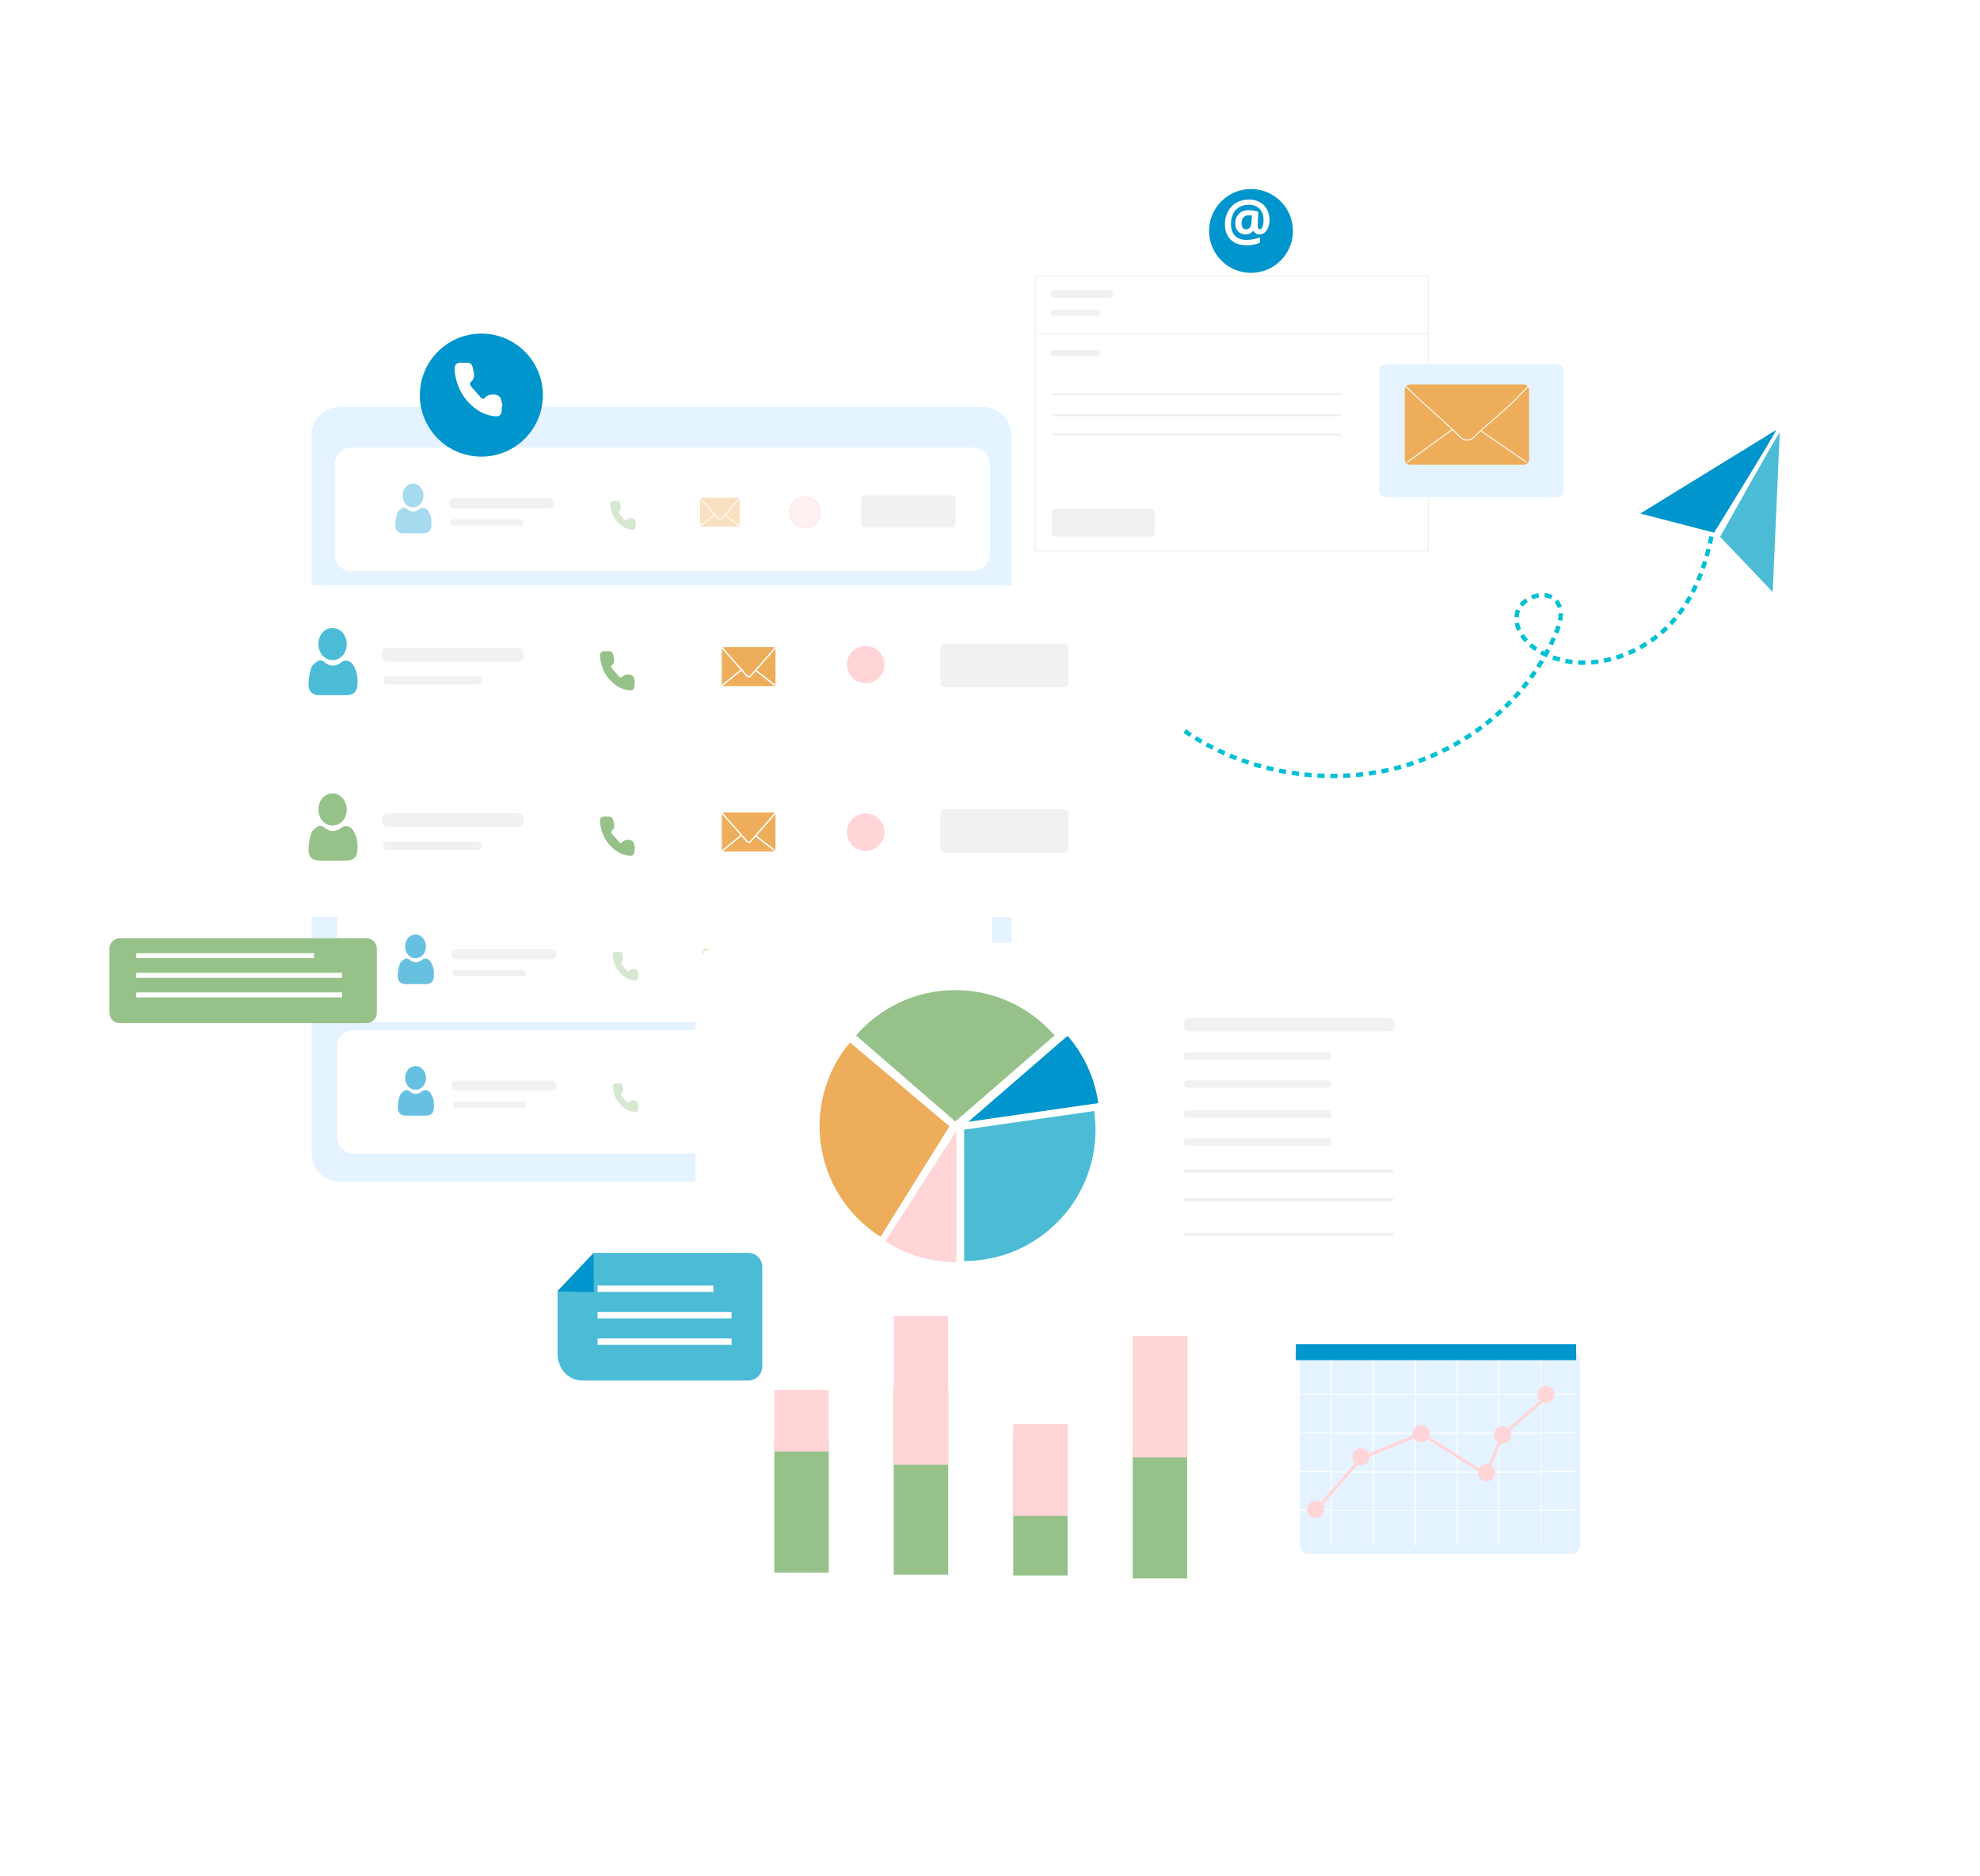 <svg width="995" height="943" viewBox="0 0 995 943" fill="none" xmlns="http://www.w3.org/2000/svg">
<rect width="995" height="943" fill="white"/>
<g filter="url(#filter0_d_2773_1364)">
<path d="M731.7 117.86H509.89C504.997 117.86 501.03 121.827 501.03 126.72V290.45C501.03 295.343 504.997 299.31 509.89 299.31H731.7C736.593 299.31 740.56 295.343 740.56 290.45V126.72C740.56 121.827 736.593 117.86 731.7 117.86Z" fill="white"/>
<path d="M731.7 117.86H509.89C504.997 117.86 501.03 121.827 501.03 126.72V290.45C501.03 295.343 504.997 299.31 509.89 299.31H731.7C736.593 299.31 740.56 295.343 740.56 290.45V126.72C740.56 121.827 736.593 117.86 731.7 117.86Z" stroke="white" stroke-width="0.51" stroke-miterlimit="10"/>
</g>
<g filter="url(#filter1_d_2773_1364)">
<path d="M626.66 133.14C638.297 133.14 647.73 123.707 647.73 112.07C647.73 100.433 638.297 91 626.66 91C615.023 91 605.59 100.433 605.59 112.07C605.59 123.707 615.023 133.14 626.66 133.14Z" fill="#0095CD"/>
</g>
<path d="M557.4 145.75H529.9C528.812 145.75 527.93 146.63 527.93 147.715C527.93 148.8 528.812 149.68 529.9 149.68H557.4C558.488 149.68 559.37 148.8 559.37 147.715C559.37 146.63 558.488 145.75 557.4 145.75Z" fill="#F1F1F0"/>
<path d="M551.27 155.59H529.49C528.628 155.59 527.93 156.286 527.93 157.145C527.93 158.004 528.628 158.7 529.49 158.7H551.27C552.132 158.7 552.83 158.004 552.83 157.145C552.83 156.286 552.132 155.59 551.27 155.59Z" fill="#F1F1F0"/>
<path d="M717.79 138.66H520.27V276.92H717.79V138.66Z" stroke="#F1F1F0" stroke-width="0.57" stroke-miterlimit="10"/>
<path d="M521.02 167.8H717.63" stroke="#F1F1F0" stroke-width="0.57" stroke-miterlimit="10"/>
<path d="M578.47 255.7H530.36C529.349 255.7 528.53 256.519 528.53 257.53V267.81C528.53 268.821 529.349 269.64 530.36 269.64H578.47C579.481 269.64 580.3 268.821 580.3 267.81V257.53C580.3 256.519 579.481 255.7 578.47 255.7Z" fill="#F1F1F0"/>
<path d="M637.97 110.5C637.97 111.85 637.76 113.09 637.34 114.21C636.92 115.33 636.32 116.21 635.56 116.85C634.8 117.49 633.9 117.81 632.89 117.81C632.21 117.81 631.61 117.64 631.09 117.31C630.57 116.98 630.19 116.54 629.97 116H629.75C628.76 117.21 627.5 117.81 625.98 117.81C624.36 117.81 623.09 117.31 622.15 116.31C621.22 115.31 620.75 113.94 620.75 112.21C620.75 110.23 621.36 108.64 622.59 107.43C623.82 106.22 625.42 105.62 627.39 105.62C628.18 105.62 629.04 105.7 629.99 105.85C630.94 106 631.72 106.19 632.33 106.4L632.01 113.28C632.01 114.58 632.36 115.24 633.05 115.24C633.64 115.24 634.1 114.8 634.45 113.92C634.8 113.04 634.97 111.9 634.97 110.48C634.97 108.97 634.66 107.63 634.05 106.48C633.44 105.32 632.58 104.44 631.46 103.83C630.35 103.22 629.08 102.92 627.65 102.92C625.8 102.92 624.2 103.31 622.83 104.09C621.47 104.87 620.42 105.99 619.7 107.46C618.97 108.93 618.61 110.62 618.61 112.55C618.61 115.14 619.28 117.13 620.63 118.51C621.98 119.89 623.93 120.59 626.49 120.59C627.46 120.59 628.52 120.48 629.69 120.26C630.86 120.04 631.99 119.72 633.12 119.3V122C631.16 122.85 628.99 123.28 626.6 123.28C623.12 123.28 620.41 122.34 618.47 120.47C616.53 118.59 615.55 115.99 615.55 112.65C615.55 110.33 616.05 108.23 617.04 106.34C618.03 104.45 619.45 102.97 621.28 101.89C623.11 100.82 625.22 100.28 627.61 100.28C629.62 100.28 631.42 100.7 633 101.55C634.58 102.39 635.8 103.6 636.66 105.15C637.52 106.71 637.95 108.5 637.95 110.54L637.97 110.5ZM623.92 112.26C623.92 114.24 624.71 115.23 626.28 115.23C627.1 115.23 627.73 114.93 628.16 114.34C628.59 113.74 628.85 112.78 628.94 111.43L629.12 108.32C628.65 108.22 628.13 108.17 627.54 108.17C626.4 108.17 625.51 108.54 624.87 109.27C624.23 110 623.92 111 623.92 112.27V112.26Z" fill="white"/>
<g filter="url(#filter2_d_2773_1364)">
<path d="M780.93 179.24H693.97C692.407 179.24 691.14 180.507 691.14 182.07V243.11C691.14 244.673 692.407 245.94 693.97 245.94H780.93C782.493 245.94 783.76 244.673 783.76 243.11V182.07C783.76 180.507 782.493 179.24 780.93 179.24Z" fill="#E4F3FF"/>
</g>
<path d="M765.8 193.24H708.52C707.09 193.24 705.93 194.4 705.93 195.83V230.95C705.93 232.38 707.09 233.54 708.52 233.54H765.8C767.23 233.54 768.39 232.38 768.39 230.95V195.83C768.39 194.4 767.23 193.24 765.8 193.24Z" fill="#EEAD5A"/>
<path d="M707.35 232.15L736.38 211.12L766.86 232.15" fill="#EEAD5A"/>
<path d="M707.35 232.15L736.38 211.12L766.86 232.15" stroke="white" stroke-width="0.48" stroke-linecap="round" stroke-linejoin="round"/>
<path d="M768.17 193.97C765.38 196.84 763.34 198.98 761.26 201.08C754.24 208.15 747.49 212.88 740.47 219.96C739.04 221.4 736.03 221.87 734.12 219.96C724.68 210.52 716.49 204.25 706.29 193.98" fill="#EEAD5A"/>
<path d="M768.17 193.97C765.38 196.84 763.34 198.98 761.26 201.08C754.24 208.15 747.49 212.88 740.47 219.96C739.04 221.4 736.03 221.87 734.12 219.96C724.68 210.52 716.49 204.25 706.29 193.98" stroke="white" stroke-width="0.48" stroke-linecap="round" stroke-linejoin="round"/>
<path d="M529 198.05H674.23" stroke="#F1F1F0" stroke-width="1.08" stroke-miterlimit="10"/>
<path d="M529 208.67H674.23" stroke="#F1F1F0" stroke-width="1.08" stroke-miterlimit="10"/>
<path d="M529 218.41H674.23" stroke="#F1F1F0" stroke-width="1.08" stroke-miterlimit="10"/>
<path d="M551.27 175.9H529.49C528.628 175.9 527.93 176.596 527.93 177.455C527.93 178.314 528.628 179.01 529.49 179.01H551.27C552.132 179.01 552.83 178.314 552.83 177.455C552.83 176.596 552.132 175.9 551.27 175.9Z" fill="#F1F1F0"/>
<g filter="url(#filter3_d_2773_1364)">
<path d="M494.01 204.75H170.8C163.095 204.75 156.85 210.996 156.85 218.7V579.73C156.85 587.434 163.095 593.68 170.8 593.68H494.01C501.714 593.68 507.96 587.434 507.96 579.73V218.7C507.96 210.996 501.714 204.75 494.01 204.75Z" fill="#E4F3FF"/>
<path d="M494.01 204.75H170.8C163.095 204.75 156.85 210.996 156.85 218.7V579.73C156.85 587.434 163.095 593.68 170.8 593.68H494.01C501.714 593.68 507.96 587.434 507.96 579.73V218.7C507.96 210.996 501.714 204.75 494.01 204.75Z" stroke="#E4F3FF" stroke-width="0.49" stroke-linecap="round" stroke-linejoin="round"/>
</g>
<path d="M489.12 225.21H176.46C171.986 225.21 168.36 228.837 168.36 233.31V278.73C168.36 283.204 171.986 286.83 176.46 286.83H489.12C493.594 286.83 497.22 283.204 497.22 278.73V233.31C497.22 228.837 493.594 225.21 489.12 225.21Z" fill="white" stroke="white" stroke-width="0.39" stroke-miterlimit="10"/>
<path d="M276.05 250.39H228.17C226.833 250.39 225.75 251.474 225.75 252.81V253.12C225.75 254.457 226.833 255.54 228.17 255.54H276.05C277.387 255.54 278.47 254.457 278.47 253.12V252.81C278.47 251.474 277.387 250.39 276.05 250.39Z" fill="#F1F1F0"/>
<path d="M261.63 260.96H227.75C226.955 260.96 226.31 261.605 226.31 262.4V262.58C226.31 263.375 226.955 264.02 227.75 264.02H261.63C262.425 264.02 263.07 263.375 263.07 262.58V262.4C263.07 261.605 262.425 260.96 261.63 260.96Z" fill="#F1F1F0"/>
<path opacity="0.38" d="M319.44 263.48C319.44 263.86 319.46 264.24 319.44 264.61C319.36 265.74 318.84 266.29 317.84 266.23C315.31 266.07 313.09 264.96 311.15 263.17C308.79 261 307.34 258.17 306.78 254.77C306.7 254.27 306.65 253.75 306.66 253.24C306.68 252.36 307.14 251.86 307.89 251.74C308.19 251.69 308.49 251.72 308.79 251.72C311.35 251.66 311.38 251.81 311.85 254.42C312.02 255.36 311.92 256.13 311.24 256.72C310.7 257.19 310.72 257.68 311.15 258.18C312.03 259.2 312.92 260.22 313.83 261.21C314.21 261.63 314.57 261.6 314.98 261.12C315.79 260.15 318.14 260.02 318.9 261.03C319.35 261.63 319.41 262.62 319.65 263.43C319.58 263.45 319.5 263.48 319.43 263.5L319.44 263.48Z" fill="#96C28A"/>
<g opacity="0.35">
<path d="M207.66 268.02C205.99 268.02 204.32 268.03 202.65 268.02C199.92 267.99 198.47 266.46 198.64 263.4C198.74 261.5 199.09 259.55 199.71 257.79C200.05 256.81 201.1 256.05 201.97 255.45C202.72 254.93 203.62 255.03 204.42 255.71C206.57 257.53 208.74 257.49 210.94 255.75C212.26 254.71 214.19 255.19 215.23 256.86C216.77 259.32 217.06 262.15 216.66 265.02C216.4 266.88 214.92 267.97 213 268.01C211.22 268.05 209.43 268.01 207.65 268.01L207.66 268.02Z" fill="#0095CD"/>
<path d="M207.62 243.1C210.54 243.1 212.85 245.81 212.82 249.17C212.79 252.47 210.5 255.02 207.56 255.02C204.57 255.02 202.32 252.44 202.34 249.03C202.36 245.62 204.61 243.09 207.63 243.1H207.62Z" fill="#0095CD"/>
</g>
<g opacity="0.38">
<path d="M370.81 250.19H352.69C352.204 250.19 351.81 250.584 351.81 251.07V263.77C351.81 264.256 352.204 264.65 352.69 264.65H370.81C371.296 264.65 371.69 264.256 371.69 263.77V251.07C371.69 250.584 371.296 250.19 370.81 250.19Z" fill="#EEAD5A"/>
<path d="M352.27 264.15L361.5 256.6L371.2 264.15" fill="#EEAD5A"/>
<path d="M352.27 264.15L361.5 256.6L371.2 264.15" stroke="white" stroke-width="0.52" stroke-linecap="round" stroke-linejoin="round"/>
<path d="M371.62 250.45C370.73 251.48 370.08 252.25 369.42 253C367.18 255.54 364.94 258.07 362.71 260.61C362.25 261.13 361.78 261.62 361.17 260.93C358.17 257.54 355.18 254.14 351.93 250.45" fill="#EEAD5A"/>
<path d="M371.62 250.45C370.73 251.48 370.08 252.25 369.42 253C367.18 255.54 364.94 258.07 362.71 260.61C362.25 261.13 361.78 261.62 361.17 260.93C358.17 257.54 355.18 254.14 351.93 250.45" stroke="white" stroke-width="0.52" stroke-linecap="round" stroke-linejoin="round"/>
</g>
<path d="M478.35 248.94H434.66C433.622 248.94 432.78 249.782 432.78 250.82V263.22C432.78 264.258 433.622 265.1 434.66 265.1H478.35C479.388 265.1 480.23 264.258 480.23 263.22V250.82C480.23 249.782 479.388 248.94 478.35 248.94Z" fill="#F1F1F0"/>
<path d="M490.37 451.8H177.71C173.236 451.8 169.61 455.427 169.61 459.9V505.32C169.61 509.794 173.236 513.42 177.71 513.42H490.37C494.844 513.42 498.47 509.794 498.47 505.32V459.9C498.47 455.427 494.844 451.8 490.37 451.8Z" fill="white" stroke="white" stroke-width="0.39" stroke-miterlimit="10"/>
<path d="M277.3 476.98H229.42C228.083 476.98 227 478.064 227 479.4V479.71C227 481.047 228.083 482.13 229.42 482.13H277.3C278.637 482.13 279.72 481.047 279.72 479.71V479.4C279.72 478.064 278.637 476.98 277.3 476.98Z" fill="#F1F1F0"/>
<path d="M262.88 487.55H229C228.205 487.55 227.56 488.195 227.56 488.99V489.17C227.56 489.965 228.205 490.61 229 490.61H262.88C263.675 490.61 264.32 489.965 264.32 489.17V488.99C264.32 488.195 263.675 487.55 262.88 487.55Z" fill="#F1F1F0"/>
<path opacity="0.38" d="M320.69 490.07C320.69 490.45 320.71 490.83 320.69 491.2C320.61 492.33 320.09 492.88 319.09 492.82C316.56 492.66 314.34 491.55 312.4 489.76C310.04 487.59 308.59 484.76 308.03 481.36C307.95 480.86 307.9 480.34 307.91 479.83C307.93 478.95 308.39 478.45 309.14 478.33C309.44 478.28 309.74 478.31 310.04 478.31C312.6 478.25 312.63 478.4 313.1 481.01C313.27 481.95 313.17 482.72 312.49 483.31C311.95 483.78 311.97 484.27 312.4 484.77C313.28 485.79 314.17 486.81 315.08 487.8C315.46 488.22 315.82 488.19 316.23 487.71C317.04 486.74 319.39 486.61 320.15 487.62C320.6 488.22 320.66 489.21 320.9 490.02C320.83 490.04 320.75 490.07 320.68 490.09L320.69 490.07Z" fill="#96C28A"/>
<g opacity="0.59">
<path d="M208.9 494.61C207.23 494.61 205.56 494.62 203.89 494.61C201.16 494.58 199.71 493.05 199.88 489.99C199.98 488.09 200.33 486.14 200.95 484.38C201.29 483.4 202.34 482.64 203.21 482.04C203.96 481.52 204.86 481.62 205.66 482.3C207.81 484.12 209.98 484.08 212.18 482.34C213.5 481.3 215.43 481.78 216.47 483.45C218.01 485.91 218.3 488.74 217.9 491.61C217.64 493.47 216.16 494.56 214.24 494.6C212.46 494.64 210.67 494.6 208.89 494.6L208.9 494.61Z" fill="#0095CD"/>
<path d="M208.86 469.69C211.78 469.69 214.09 472.4 214.06 475.76C214.03 479.06 211.74 481.61 208.8 481.61C205.81 481.61 203.56 479.03 203.58 475.62C203.6 472.21 205.85 469.68 208.87 469.69H208.86Z" fill="#0095CD"/>
</g>
<g opacity="0.38">
<path d="M372.06 476.78H353.94C353.454 476.78 353.06 477.174 353.06 477.66V490.36C353.06 490.846 353.454 491.24 353.94 491.24H372.06C372.546 491.24 372.94 490.846 372.94 490.36V477.66C372.94 477.174 372.546 476.78 372.06 476.78Z" fill="#EEAD5A"/>
<path d="M353.51 490.74L362.75 483.19L372.45 490.74" fill="#EEAD5A"/>
<path d="M353.51 490.74L362.75 483.19L372.45 490.74" stroke="white" stroke-width="0.52" stroke-linecap="round" stroke-linejoin="round"/>
<path d="M372.87 477.04C371.98 478.07 371.33 478.84 370.67 479.59C368.43 482.13 366.19 484.66 363.96 487.2C363.5 487.72 363.03 488.21 362.42 487.52C359.42 484.13 356.43 480.73 353.18 477.04" fill="#EEAD5A"/>
<path d="M372.87 477.04C371.98 478.07 371.33 478.84 370.67 479.59C368.43 482.13 366.19 484.66 363.96 487.2C363.5 487.72 363.03 488.21 362.42 487.52C359.42 484.13 356.43 480.73 353.18 477.04" stroke="white" stroke-width="0.52" stroke-linecap="round" stroke-linejoin="round"/>
</g>
<path d="M479.59 475.53H435.9C434.862 475.53 434.02 476.372 434.02 477.41V489.81C434.02 490.848 434.862 491.69 435.9 491.69H479.59C480.628 491.69 481.47 490.848 481.47 489.81V477.41C481.47 476.372 480.628 475.53 479.59 475.53Z" fill="#F1F1F0"/>
<path d="M490.38 517.9H177.72C173.246 517.9 169.62 521.527 169.62 526V571.42C169.62 575.894 173.246 579.52 177.72 579.52H490.38C494.854 579.52 498.48 575.894 498.48 571.42V526C498.48 521.527 494.854 517.9 490.38 517.9Z" fill="white" stroke="white" stroke-width="0.39" stroke-miterlimit="10"/>
<path d="M277.31 543.08H229.43C228.093 543.08 227.01 544.164 227.01 545.5V545.81C227.01 547.147 228.093 548.23 229.43 548.23H277.31C278.647 548.23 279.73 547.147 279.73 545.81V545.5C279.73 544.164 278.647 543.08 277.31 543.08Z" fill="#F1F1F0"/>
<path d="M262.89 553.65H229.01C228.215 553.65 227.57 554.295 227.57 555.09V555.27C227.57 556.065 228.215 556.71 229.01 556.71H262.89C263.685 556.71 264.33 556.065 264.33 555.27V555.09C264.33 554.295 263.685 553.65 262.89 553.65Z" fill="#F1F1F0"/>
<path opacity="0.38" d="M320.7 556.17C320.7 556.55 320.72 556.93 320.7 557.3C320.62 558.43 320.1 558.98 319.1 558.92C316.57 558.76 314.35 557.65 312.41 555.86C310.05 553.69 308.6 550.86 308.04 547.46C307.96 546.96 307.91 546.44 307.92 545.93C307.94 545.05 308.4 544.55 309.15 544.43C309.45 544.38 309.75 544.41 310.05 544.41C312.61 544.35 312.64 544.5 313.11 547.11C313.28 548.05 313.18 548.82 312.5 549.41C311.96 549.88 311.98 550.37 312.41 550.87C313.29 551.89 314.18 552.91 315.09 553.9C315.47 554.32 315.83 554.29 316.24 553.81C317.05 552.84 319.4 552.71 320.16 553.72C320.61 554.32 320.67 555.31 320.91 556.12C320.84 556.14 320.76 556.17 320.69 556.19L320.7 556.17Z" fill="#96C28A"/>
<g opacity="0.59">
<path d="M208.92 560.71C207.25 560.71 205.58 560.72 203.91 560.71C201.18 560.68 199.73 559.15 199.9 556.09C200 554.19 200.35 552.24 200.97 550.48C201.31 549.5 202.36 548.74 203.23 548.14C203.98 547.62 204.88 547.72 205.68 548.4C207.83 550.22 210 550.18 212.2 548.44C213.52 547.4 215.45 547.88 216.49 549.55C218.03 552.01 218.32 554.84 217.92 557.71C217.66 559.57 216.18 560.66 214.26 560.7C212.48 560.74 210.69 560.7 208.91 560.7L208.92 560.71Z" fill="#0095CD"/>
<path d="M208.88 535.79C211.8 535.79 214.11 538.5 214.08 541.86C214.05 545.16 211.76 547.71 208.82 547.71C205.83 547.71 203.58 545.13 203.6 541.72C203.62 538.31 205.87 535.78 208.89 535.79H208.88Z" fill="#0095CD"/>
</g>
<g opacity="0.38">
<path d="M372.07 542.88H353.95C353.464 542.88 353.07 543.274 353.07 543.76V556.46C353.07 556.946 353.464 557.34 353.95 557.34H372.07C372.556 557.34 372.95 556.946 372.95 556.46V543.76C372.95 543.274 372.556 542.88 372.07 542.88Z" fill="#EEAD5A"/>
<path d="M353.53 556.84L362.76 549.29L372.46 556.84" fill="#EEAD5A"/>
<path d="M353.53 556.84L362.76 549.29L372.46 556.84" stroke="white" stroke-width="0.52" stroke-linecap="round" stroke-linejoin="round"/>
<path d="M372.88 543.14C371.99 544.17 371.34 544.94 370.68 545.69C368.44 548.23 366.2 550.76 363.97 553.3C363.51 553.82 363.04 554.31 362.43 553.62C359.43 550.23 356.44 546.83 353.19 543.14" fill="#EEAD5A"/>
<path d="M372.88 543.14C371.99 544.17 371.34 544.94 370.68 545.69C368.44 548.23 366.2 550.76 363.97 553.3C363.51 553.82 363.04 554.31 362.43 553.62C359.43 550.23 356.44 546.83 353.19 543.14" stroke="white" stroke-width="0.52" stroke-linecap="round" stroke-linejoin="round"/>
</g>
<path d="M479.6 541.63H435.91C434.872 541.63 434.03 542.472 434.03 543.51V555.91C434.03 556.948 434.872 557.79 435.91 557.79H479.6C480.638 557.79 481.48 556.948 481.48 555.91V543.51C481.48 542.472 480.638 541.63 479.6 541.63Z" fill="#F1F1F0"/>
<g filter="url(#filter4_d_2773_1364)">
<path d="M547.82 374.49H126.08C119.386 374.49 113.96 379.916 113.96 386.61V445.94C113.96 452.634 119.386 458.06 126.08 458.06H547.82C554.514 458.06 559.94 452.634 559.94 445.94V386.61C559.94 379.916 554.514 374.49 547.82 374.49Z" fill="white"/>
</g>
<path d="M259.99 408.64H195.06C193.248 408.64 191.78 410.109 191.78 411.92V412.35C191.78 414.162 193.248 415.63 195.06 415.63H259.99C261.801 415.63 263.27 414.162 263.27 412.35V411.92C263.27 410.109 261.801 408.64 259.99 408.64Z" fill="#F1F1F0"/>
<path d="M240.46 422.96H194.5C193.423 422.96 192.55 423.833 192.55 424.91V425.16C192.55 426.237 193.423 427.11 194.5 427.11H240.46C241.537 427.11 242.41 426.237 242.41 425.16V424.91C242.41 423.833 241.537 422.96 240.46 422.96Z" fill="#F1F1F0"/>
<path d="M318.84 426.39C318.84 426.9 318.87 427.42 318.84 427.92C318.73 429.45 318.03 430.2 316.67 430.12C313.24 429.9 310.23 428.39 307.6 425.97C304.4 423.02 302.43 419.19 301.67 414.57C301.56 413.89 301.49 413.19 301.51 412.5C301.54 411.3 302.17 410.64 303.18 410.46C303.58 410.39 304 410.44 304.41 410.43C307.89 410.35 307.92 410.55 308.56 414.09C308.79 415.37 308.66 416.41 307.74 417.2C307 417.84 307.03 418.5 307.61 419.18C308.8 420.57 310.01 421.94 311.24 423.29C311.76 423.86 312.25 423.82 312.8 423.16C313.91 421.85 317.08 421.66 318.12 423.04C318.74 423.86 318.82 425.19 319.14 426.29C319.04 426.32 318.94 426.36 318.84 426.39V426.39Z" fill="#96C28A"/>
<path d="M167.25 432.54C164.99 432.54 162.72 432.56 160.46 432.54C156.76 432.5 154.79 430.42 155.02 426.27C155.16 423.7 155.63 421.05 156.47 418.66C156.94 417.33 158.36 416.3 159.54 415.48C160.56 414.77 161.78 414.91 162.87 415.83C165.78 418.3 168.73 418.25 171.71 415.89C173.49 414.48 176.11 415.13 177.53 417.39C179.61 420.72 180.01 424.56 179.47 428.46C179.12 430.98 177.11 432.46 174.51 432.52C172.09 432.57 169.67 432.53 167.26 432.53L167.25 432.54Z" fill="#96C28A"/>
<path d="M167.19 398.75C171.15 398.76 174.28 402.42 174.24 406.98C174.2 411.46 171.09 414.92 167.11 414.91C163.05 414.91 160.01 411.41 160.03 406.79C160.05 402.17 163.11 398.74 167.2 398.75H167.19Z" fill="#96C28A"/>
<path d="M388.51 408.35H363.93C363.273 408.35 362.74 408.883 362.74 409.54V426.77C362.74 427.427 363.273 427.96 363.93 427.96H388.51C389.167 427.96 389.7 427.427 389.7 426.77V409.54C389.7 408.883 389.167 408.35 388.51 408.35Z" fill="#EEAD5A"/>
<path d="M363.36 427.29L375.88 417.06L389.04 427.29" fill="#EEAD5A"/>
<path d="M363.36 427.29L375.88 417.06L389.04 427.29" stroke="white" stroke-width="0.71" stroke-linecap="round" stroke-linejoin="round"/>
<path d="M389.6 408.71C388.4 410.11 387.52 411.15 386.62 412.17C383.59 415.61 380.55 419.04 377.52 422.49C376.9 423.19 376.25 423.86 375.43 422.93C371.36 418.34 367.3 413.72 362.9 408.72" fill="#EEAD5A"/>
<path d="M389.6 408.71C388.4 410.11 387.52 411.15 386.62 412.17C383.59 415.61 380.55 419.04 377.52 422.49C376.9 423.19 376.25 423.86 375.43 422.93C371.36 418.34 367.3 413.72 362.9 408.72" stroke="white" stroke-width="0.71" stroke-linecap="round" stroke-linejoin="round"/>
<path d="M534.33 406.67H475.09C473.682 406.67 472.54 407.812 472.54 409.22V426.04C472.54 427.448 473.682 428.59 475.09 428.59H534.33C535.738 428.59 536.88 427.448 536.88 426.04V409.22C536.88 407.812 535.738 406.67 534.33 406.67Z" fill="#F1F1F0"/>
<g filter="url(#filter5_d_2773_1364)">
<path d="M547.82 291.35H126.08C119.386 291.35 113.96 296.776 113.96 303.47V362.8C113.96 369.494 119.386 374.92 126.08 374.92H547.82C554.514 374.92 559.94 369.494 559.94 362.8V303.47C559.94 296.776 554.514 291.35 547.82 291.35Z" fill="white"/>
</g>
<path d="M259.99 325.5H195.06C193.248 325.5 191.78 326.969 191.78 328.78V329.21C191.78 331.022 193.248 332.49 195.06 332.49H259.99C261.801 332.49 263.27 331.022 263.27 329.21V328.78C263.27 326.969 261.801 325.5 259.99 325.5Z" fill="#F1F1F0"/>
<path d="M240.46 339.82H194.5C193.423 339.82 192.55 340.693 192.55 341.77V342.02C192.55 343.097 193.423 343.97 194.5 343.97H240.46C241.537 343.97 242.41 343.097 242.41 342.02V341.77C242.41 340.693 241.537 339.82 240.46 339.82Z" fill="#F1F1F0"/>
<path d="M318.84 343.25C318.84 343.76 318.87 344.28 318.84 344.78C318.73 346.31 318.03 347.06 316.67 346.98C313.24 346.76 310.23 345.25 307.6 342.83C304.4 339.88 302.43 336.05 301.67 331.43C301.56 330.75 301.49 330.05 301.51 329.36C301.54 328.16 302.17 327.5 303.18 327.32C303.58 327.25 304 327.3 304.41 327.29C307.89 327.21 307.92 327.41 308.56 330.95C308.79 332.23 308.66 333.27 307.74 334.06C307 334.7 307.03 335.36 307.61 336.04C308.8 337.43 310.01 338.8 311.24 340.15C311.76 340.72 312.25 340.68 312.8 340.02C313.91 338.71 317.08 338.52 318.12 339.9C318.74 340.72 318.82 342.05 319.14 343.15C319.04 343.18 318.94 343.22 318.84 343.25V343.25Z" fill="#96C28A"/>
<path d="M167.25 349.4C164.99 349.4 162.72 349.42 160.46 349.4C156.76 349.36 154.79 347.28 155.02 343.13C155.16 340.56 155.63 337.91 156.47 335.52C156.94 334.19 158.36 333.16 159.54 332.34C160.56 331.63 161.78 331.77 162.87 332.69C165.78 335.16 168.73 335.11 171.71 332.75C173.49 331.34 176.11 331.99 177.53 334.25C179.61 337.58 180.01 341.42 179.47 345.32C179.12 347.84 177.11 349.32 174.51 349.38C172.09 349.43 169.67 349.39 167.26 349.39L167.25 349.4Z" fill="#4CBCD6"/>
<path d="M167.19 315.61C171.15 315.62 174.28 319.28 174.24 323.84C174.2 328.32 171.09 331.78 167.11 331.77C163.05 331.77 160.01 328.27 160.03 323.65C160.05 319.03 163.11 315.6 167.2 315.61H167.19Z" fill="#4CBCD6"/>
<path d="M388.51 325.22H363.93C363.273 325.22 362.74 325.753 362.74 326.41V343.64C362.74 344.297 363.273 344.83 363.93 344.83H388.51C389.167 344.83 389.7 344.297 389.7 343.64V326.41C389.7 325.753 389.167 325.22 388.51 325.22Z" fill="#EEAD5A"/>
<path d="M363.36 344.15L375.88 333.92L389.04 344.15" fill="#EEAD5A"/>
<path d="M363.36 344.15L375.88 333.92L389.04 344.15" stroke="white" stroke-width="0.71" stroke-linecap="round" stroke-linejoin="round"/>
<path d="M389.6 325.57C388.4 326.97 387.52 328.01 386.62 329.03C383.59 332.47 380.55 335.9 377.52 339.35C376.9 340.05 376.25 340.72 375.43 339.79C371.36 335.2 367.3 330.58 362.9 325.58" fill="#EEAD5A"/>
<path d="M389.6 325.57C388.4 326.97 387.52 328.01 386.62 329.03C383.59 332.47 380.55 335.9 377.52 339.35C376.9 340.05 376.25 340.72 375.43 339.79C371.36 335.2 367.3 330.58 362.9 325.58" stroke="white" stroke-width="0.71" stroke-linecap="round" stroke-linejoin="round"/>
<path d="M534.33 323.53H475.09C473.682 323.53 472.54 324.672 472.54 326.08V342.9C472.54 344.308 473.682 345.45 475.09 345.45H534.33C535.738 345.45 536.88 344.308 536.88 342.9V326.08C536.88 324.672 535.738 323.53 534.33 323.53Z" fill="#F1F1F0"/>
<path opacity="0.34" d="M404.56 265.24C408.851 265.24 412.33 261.761 412.33 257.47C412.33 253.179 408.851 249.7 404.56 249.7C400.269 249.7 396.79 253.179 396.79 257.47C396.79 261.761 400.269 265.24 404.56 265.24Z" fill="#FFD5D8" stroke="#FFD5D8" stroke-width="0.7" stroke-miterlimit="10"/>
<path opacity="0.34" d="M404.56 492.4C408.851 492.4 412.33 488.921 412.33 484.63C412.33 480.339 408.851 476.86 404.56 476.86C400.269 476.86 396.79 480.339 396.79 484.63C396.79 488.921 400.269 492.4 404.56 492.4Z" fill="#FFD5D8" stroke="#FFD5D8" stroke-width="0.7" stroke-miterlimit="10"/>
<path opacity="0.34" d="M404.56 559C408.851 559 412.33 555.521 412.33 551.23C412.33 546.939 408.851 543.46 404.56 543.46C400.269 543.46 396.79 546.939 396.79 551.23C396.79 555.521 400.269 559 404.56 559Z" fill="#FFD5D8" stroke="#FFD5D8" stroke-width="0.7" stroke-miterlimit="10"/>
<path d="M435.02 343.08C440.029 343.08 444.09 339.019 444.09 334.01C444.09 329.001 440.029 324.94 435.02 324.94C430.011 324.94 425.95 329.001 425.95 334.01C425.95 339.019 430.011 343.08 435.02 343.08Z" fill="#FFD5D8" stroke="#FFD5D8" stroke-width="0.7" stroke-miterlimit="10"/>
<path d="M435.02 427.29C440.029 427.29 444.09 423.229 444.09 418.22C444.09 413.211 440.029 409.15 435.02 409.15C430.011 409.15 425.95 413.211 425.95 418.22C425.95 423.229 430.011 427.29 435.02 427.29Z" fill="#FFD5D8" stroke="#FFD5D8" stroke-width="0.7" stroke-miterlimit="10"/>
<g filter="url(#filter6_d_2773_1364)">
<path d="M240.49 226.69C257.567 226.69 271.41 212.847 271.41 195.77C271.41 178.693 257.567 164.85 240.49 164.85C223.413 164.85 209.57 178.693 209.57 195.77C209.57 212.847 223.413 226.69 240.49 226.69Z" fill="#0095CD"/>
</g>
<g filter="url(#filter7_d_2773_1364)">
<path d="M182.19 467.56H58.17C55.315 467.56 53 469.875 53 472.73V505.04C53 507.895 55.315 510.21 58.17 510.21H182.19C185.045 510.21 187.36 507.895 187.36 505.04V472.73C187.36 469.875 185.045 467.56 182.19 467.56Z" fill="#96C28A"/>
</g>
<path d="M157.55 479.3H68.74V481.34H157.55V479.3Z" fill="white" stroke="white" stroke-width="0.48" stroke-miterlimit="10"/>
<path d="M171.62 489.17H68.74V491.21H171.62V489.17Z" fill="white" stroke="white" stroke-width="0.48" stroke-miterlimit="10"/>
<path d="M171.62 499.04H68.74V501.08H171.62V499.04Z" fill="white" stroke="white" stroke-width="0.48" stroke-miterlimit="10"/>
<path d="M252.15 204.14C252.15 204.84 252.19 205.54 252.15 206.24C252 208.34 251.04 209.36 249.18 209.25C244.49 208.95 240.37 206.89 236.77 203.57C232.39 199.53 229.69 194.29 228.65 187.97C228.5 187.04 228.4 186.07 228.43 185.13C228.47 183.49 229.33 182.58 230.72 182.34C231.27 182.25 231.84 182.31 232.4 182.3C237.16 182.19 237.21 182.47 238.08 187.31C238.39 189.06 238.21 190.48 236.96 191.57C235.95 192.44 235.99 193.35 236.78 194.28C238.41 196.18 240.07 198.06 241.75 199.9C242.46 200.68 243.13 200.63 243.89 199.73C245.4 197.94 249.75 197.68 251.17 199.56C252.01 200.68 252.12 202.5 252.56 204.01C252.42 204.06 252.29 204.1 252.15 204.15V204.14Z" fill="white"/>
<g filter="url(#filter8_d_2773_1364)">
<path d="M731.46 470.01H363.32C354.616 470.01 347.56 477.066 347.56 485.77V798.09C347.56 806.794 354.616 813.85 363.32 813.85H731.46C740.164 813.85 747.22 806.794 747.22 798.09V485.77C747.22 477.066 740.164 470.01 731.46 470.01Z" fill="white"/>
</g>
<path d="M292.58 693.84H376.04C379.93 693.84 383.08 690.69 383.08 686.8V636.73C383.08 632.84 379.93 629.69 376.04 629.69H298.34L280.19 648.86V680.59C280.19 687.91 285.74 693.84 292.58 693.84Z" fill="#4CBCD6"/>
<path d="M280.12 649.01L298.34 649.47V629.69L280.12 649.01Z" fill="#0095CD"/>
<path d="M358.25 646.34H300.52V649.09H358.25V646.34Z" fill="white" stroke="white" stroke-width="0.45" stroke-miterlimit="10"/>
<path d="M367.39 659.63H300.52V662.38H367.39V659.63Z" fill="white" stroke="white" stroke-width="0.45" stroke-miterlimit="10"/>
<path d="M367.39 672.92H300.52V675.67H367.39V672.92Z" fill="white" stroke="white" stroke-width="0.45" stroke-miterlimit="10"/>
<g filter="url(#filter9_d_2773_1364)">
<path d="M787.74 675.53H655.49C653.115 675.53 651.19 677.455 651.19 679.83V772.67C651.19 775.045 653.115 776.97 655.49 776.97H787.74C790.115 776.97 792.04 775.045 792.04 772.67V679.83C792.04 677.455 790.115 675.53 787.74 675.53Z" fill="#E4F3FF"/>
</g>
<path d="M792.06 675.53H651.19V683.6H792.06V675.53Z" fill="#0095CD"/>
<path d="M791.74 700.96V700.65H774.45V683.76H774.14V700.65H753.41V683.76H753.1V700.65H732.37V683.76H732.06V700.65H711.33V683.76H711.02V700.65H690.29V683.76H689.98V700.65H669.25V683.76H668.94V700.65H651.68V700.96H668.94V720.04H651.68V720.35H668.94V739.43H651.68V739.74H668.94V758.82H651.68V759.13H668.94V776.89H669.25V759.13H689.98V776.89H690.29V759.13H711.02V776.89H711.33V759.13H732.06V776.89H732.37V759.13H753.1V776.89H753.41V759.13H774.14V776.89H774.45V759.13H791.74V758.82H774.45V739.74H791.74V739.43H774.45V720.35H791.74V720.04H774.45V700.96H791.74ZM753.1 701.04V720.21H732.37V701.04H753.1ZM711.33 720.52H732.06V739.69H711.33V720.52ZM711.02 739.69H690.29V720.52H711.02V739.69ZM732.37 720.52H753.1V739.69H732.37V720.52ZM732.06 701.04V720.21H711.33V701.04H732.06ZM711.02 701.04V720.21H690.29V701.04H711.02ZM669.25 701.04H689.98V720.21H669.25V701.04ZM669.25 720.52H689.98V739.69H669.25V720.52ZM669.25 759.17V740H689.98V759.17H669.25ZM690.29 759.17V740H711.02V759.17H690.29ZM711.33 759.17V740H732.06V759.17H711.33ZM732.37 759.17V740H753.1V759.17H732.37ZM774.14 759.17H753.41V740H774.14V759.17ZM774.14 739.69H753.41V720.52H774.14V739.69ZM774.14 720.21H753.41V701.04H774.14V720.21Z" fill="white" stroke="white" stroke-width="0.2" stroke-miterlimit="10"/>
<path d="M776.88 696.61C774.51 696.61 772.58 698.53 772.58 700.91C772.58 702.11 773.07 703.19 773.86 703.97C768.88 708.26 763.89 712.55 758.91 716.84C758.53 717.17 758.15 717.49 757.77 717.82C757.03 717.23 756.1 716.87 755.08 716.87C752.71 716.87 750.78 718.79 750.78 721.17C750.78 722.68 751.56 724.01 752.74 724.77C751.65 727.4 750.56 730.03 749.47 732.65C749 733.77 748.54 734.89 748.07 736.01C747.76 735.94 747.43 735.9 747.1 735.9C745.51 735.9 744.13 736.76 743.39 738.04C738.58 735 733.76 731.95 728.95 728.91C725.38 726.66 721.82 724.4 718.25 722.15C718.45 721.66 718.56 721.12 718.56 720.55C718.56 718.18 716.64 716.25 714.26 716.25C711.88 716.25 709.96 718.17 709.96 720.55C709.96 720.85 709.99 721.14 710.05 721.43C703.3 724.19 696.55 726.94 689.8 729.7C689.14 729.97 688.48 730.24 687.81 730.51C687.15 728.99 685.63 727.92 683.87 727.92C681.5 727.92 679.57 729.84 679.57 732.22C679.57 733.45 680.09 734.56 680.92 735.34C679.92 736.48 678.91 737.62 677.91 738.75C673.12 744.18 668.34 749.62 663.55 755.05C662.86 754.59 662.04 754.31 661.15 754.31C658.78 754.31 656.85 756.23 656.85 758.61C656.85 760.99 658.77 762.91 661.15 762.91C663.53 762.91 665.45 760.99 665.45 758.61C665.45 757.69 665.16 756.84 664.67 756.15C668.76 751.51 672.84 746.87 676.93 742.23C678.7 740.22 680.48 738.2 682.25 736.19C682.75 736.39 683.29 736.51 683.87 736.51C686.24 736.51 688.17 734.59 688.17 732.21C688.17 732.15 688.17 732.1 688.17 732.04C688.27 732 688.37 731.96 688.46 731.92C695.86 728.9 703.25 725.88 710.65 722.86C711.41 724.05 712.75 724.84 714.27 724.84C715.52 724.84 716.63 724.31 717.42 723.46C720.66 725.5 723.89 727.55 727.13 729.59C732.38 732.91 737.63 736.22 742.87 739.54C742.84 739.75 742.82 739.96 742.82 740.18C742.82 742.55 744.74 744.48 747.12 744.48C749.5 744.48 751.42 742.56 751.42 740.18C751.42 738.69 750.67 737.39 749.52 736.61C751.08 732.85 752.64 729.1 754.2 725.35C754.49 725.41 754.79 725.45 755.1 725.45C757.47 725.45 759.4 723.53 759.4 721.15C759.4 720.36 759.18 719.62 758.81 718.99C759.69 718.23 760.57 717.47 761.45 716.71C765.23 713.46 769 710.21 772.78 706.96C773.59 706.26 774.41 705.56 775.22 704.86C775.73 705.08 776.3 705.2 776.89 705.2C779.26 705.2 781.19 703.28 781.19 700.9C781.19 698.52 779.27 696.6 776.89 696.6L776.88 696.61Z" fill="#FFD5D8"/>
<path d="M416.46 724.45H389.1V790.35H416.46V724.45Z" fill="#96C28A"/>
<path d="M416.44 698.54H389.08V729.51H416.44V698.54Z" fill="#FFD5D8"/>
<path d="M596.57 727.42H569.21V793.32H596.57V727.42Z" fill="#96C28A"/>
<path d="M596.73 671.41H569.19V732.48H596.73V671.41Z" fill="#FFD5D8"/>
<path d="M536.53 722.22H509.17V791.84H536.53V722.22Z" fill="#96C28A"/>
<path d="M536.51 715.63H509.15V761.83H536.51V715.63Z" fill="#FFD5D8"/>
<path d="M476.49 697.97H449.13V791.46H476.49V697.97Z" fill="#96C28A"/>
<path d="M476.48 661.38H449.12V736.16H476.48V661.38Z" fill="#FFD5D8"/>
<path d="M480.06 497.62C460.12 497.62 442.27 506.45 430.17 520.41L480.06 563.64L529.95 520.41C517.85 506.46 500 497.62 480.06 497.62Z" fill="#96C28A"/>
<path d="M549.84 558.38L484.5 567.77V633.79C520.99 633.79 550.52 604.26 550.52 567.77C550.52 564.58 550.28 561.44 549.84 558.38V558.38Z" fill="#4CBCD6"/>
<path d="M427.08 523.46C403.56 551.36 407.11 592.97 435.01 616.48C437.45 618.54 440 620.37 442.63 622.02L477.56 566.01L427.08 523.46Z" fill="#EEAD5A" stroke="white" stroke-width="0.67" stroke-linecap="round" stroke-linejoin="round"/>
<path d="M480.62 634.32C468.25 634.32 455.84 630.87 444.93 623.84L480.63 568.31V634.32H480.62Z" fill="#FFD5D8"/>
<path d="M551.93 554.42C550.1 541.57 544.58 529.93 536.48 520.58L486.59 563.81L551.93 554.42Z" fill="#0095CD"/>
<path d="M697.7 511.51H597.95C596.171 511.51 594.73 512.952 594.73 514.73V515.14C594.73 516.918 596.171 518.36 597.95 518.36H697.7C699.478 518.36 700.92 516.918 700.92 515.14V514.73C700.92 512.952 699.478 511.51 697.7 511.51Z" fill="#F1F1F0"/>
<path d="M667.38 528.93H596.47C595.509 528.93 594.73 529.709 594.73 530.67V530.88C594.73 531.841 595.509 532.62 596.47 532.62H667.38C668.341 532.62 669.12 531.841 669.12 530.88V530.67C669.12 529.709 668.341 528.93 667.38 528.93Z" fill="#F1F1F0"/>
<path d="M667.38 542.91H596.47C595.509 542.91 594.73 543.689 594.73 544.65V544.86C594.73 545.821 595.509 546.6 596.47 546.6H667.38C668.341 546.6 669.12 545.821 669.12 544.86V544.65C669.12 543.689 668.341 542.91 667.38 542.91Z" fill="#F1F1F0"/>
<path d="M667.38 558.13H596.47C595.509 558.13 594.73 558.909 594.73 559.87V560.08C594.73 561.041 595.509 561.82 596.47 561.82H667.38C668.341 561.82 669.12 561.041 669.12 560.08V559.87C669.12 558.909 668.341 558.13 667.38 558.13Z" fill="#F1F1F0"/>
<path d="M667.38 572.11H596.47C595.509 572.11 594.73 572.889 594.73 573.85V574.06C594.73 575.021 595.509 575.8 596.47 575.8H667.38C668.341 575.8 669.12 575.021 669.12 574.06V573.85C669.12 572.889 668.341 572.11 667.38 572.11Z" fill="#F1F1F0"/>
<path d="M594.73 588.56H700.21" stroke="#F1F1F0" stroke-width="1.68" stroke-miterlimit="10"/>
<path d="M594.73 603.05H700.21" stroke="#F1F1F0" stroke-width="1.68" stroke-miterlimit="10"/>
<path d="M594.73 620.43H700.21" stroke="#F1F1F0" stroke-width="1.68" stroke-miterlimit="10"/>
<path fill-rule="evenodd" clip-rule="evenodd" d="M606.86 373.22L605.82 375.16L609.06 376.81L610.05 374.85L606.86 373.22Z" fill="#00C0D4"/>
<path fill-rule="evenodd" clip-rule="evenodd" d="M601.32 370.01L600.17 371.89L603.31 373.72L604.4 371.81L601.32 370.01Z" fill="#00C0D4"/>
<path fill-rule="evenodd" clip-rule="evenodd" d="M595.97 366.52L594.72 368.33L597.75 370.35L598.95 368.5L595.97 366.52Z" fill="#00C0D4"/>
<path fill-rule="evenodd" clip-rule="evenodd" d="M624.44 381.05L623.7 383.12C624.82 383.58 625.99 383.92 627.14 384.29L627.83 382.2C626.7 381.83 625.55 381.5 624.44 381.05V381.05Z" fill="#00C0D4"/>
<path fill-rule="evenodd" clip-rule="evenodd" d="M618.46 378.74L617.61 380.77C618.72 381.27 619.87 381.65 621 382.09L621.79 380.03C620.68 379.59 619.55 379.22 618.46 378.73V378.74Z" fill="#00C0D4"/>
<path fill-rule="evenodd" clip-rule="evenodd" d="M612.62 376.16L611.67 378.14L614.99 379.62L615.88 377.6L612.62 376.16Z" fill="#00C0D4"/>
<path fill-rule="evenodd" clip-rule="evenodd" d="M642.99 386.2L642.55 388.36C643.74 388.59 644.92 388.88 646.11 389.07L646.49 386.9C645.31 386.71 644.15 386.43 642.98 386.2H642.99Z" fill="#00C0D4"/>
<path fill-rule="evenodd" clip-rule="evenodd" d="M636.73 384.78L636.19 386.91C637.36 387.21 638.53 387.55 639.72 387.77L640.2 385.62C639.03 385.41 637.88 385.07 636.73 384.77V384.78Z" fill="#00C0D4"/>
<path fill-rule="evenodd" clip-rule="evenodd" d="M630.58 383.07L629.93 385.18L631.67 385.73L633.42 386.19L634.01 384.07L632.28 383.61L630.58 383.07Z" fill="#00C0D4"/>
<path fill-rule="evenodd" clip-rule="evenodd" d="M662.08 388.68L661.95 390.87L665.58 391.04L665.65 388.84L662.08 388.68Z" fill="#00C0D4"/>
<path fill-rule="evenodd" clip-rule="evenodd" d="M655.68 388.15L655.45 390.34L659.07 390.7L659.24 388.51L655.68 388.15Z" fill="#00C0D4"/>
<path fill-rule="evenodd" clip-rule="evenodd" d="M649.35 387.33L649.01 389.51L652.61 390.05L652.88 387.87L649.35 387.33Z" fill="#00C0D4"/>
<path fill-rule="evenodd" clip-rule="evenodd" d="M681.32 388.42L681.52 390.61L685.13 390.2L684.87 388.01L681.32 388.42Z" fill="#00C0D4"/>
<path fill-rule="evenodd" clip-rule="evenodd" d="M674.92 388.81L675.01 391.01L678.64 390.8L678.49 388.6L674.92 388.81Z" fill="#00C0D4"/>
<path fill-rule="evenodd" clip-rule="evenodd" d="M668.53 388.9L668.51 391.1L672.15 391.08L672.11 388.88L668.53 388.9Z" fill="#00C0D4"/>
<path fill-rule="evenodd" clip-rule="evenodd" d="M700.3 385.23L700.83 387.37C702.02 387.12 703.18 386.79 704.35 386.43L703.76 384.31C702.62 384.65 701.48 384.99 700.31 385.23H700.3Z" fill="#00C0D4"/>
<path fill-rule="evenodd" clip-rule="evenodd" d="M694.04 386.62L694.46 388.78C695.66 388.61 696.83 388.27 698.02 388.02L697.54 385.87C696.38 386.12 695.23 386.45 694.05 386.62H694.04Z" fill="#00C0D4"/>
<path fill-rule="evenodd" clip-rule="evenodd" d="M687.74 387.68L688.05 389.86C689.25 389.69 690.44 389.46 691.64 389.26L691.27 387.09C690.09 387.28 688.92 387.51 687.74 387.68V387.68Z" fill="#00C0D4"/>
<path fill-rule="evenodd" clip-rule="evenodd" d="M718.53 379.11L719.39 381.14C720.5 380.66 721.64 380.22 722.73 379.7L721.81 377.7C720.73 378.21 719.62 378.64 718.53 379.11V379.11Z" fill="#00C0D4"/>
<path fill-rule="evenodd" clip-rule="evenodd" d="M712.57 381.46L713.32 383.53C714.46 383.1 715.62 382.76 716.73 382.25L715.92 380.2C714.83 380.69 713.69 381.03 712.57 381.45V381.46Z" fill="#00C0D4"/>
<path fill-rule="evenodd" clip-rule="evenodd" d="M706.51 383.5L707.15 385.61C708.32 385.28 709.48 384.93 710.61 384.5L709.9 382.41C708.79 382.84 707.64 383.17 706.5 383.5H706.51Z" fill="#00C0D4"/>
<path fill-rule="evenodd" clip-rule="evenodd" d="M735.58 370.22L736.75 372.08L739.82 370.12L738.59 368.29L735.58 370.22Z" fill="#00C0D4"/>
<path fill-rule="evenodd" clip-rule="evenodd" d="M730.06 373.47L731.13 375.39L734.3 373.61L733.18 371.72L730.06 373.47Z" fill="#00C0D4"/>
<path fill-rule="evenodd" clip-rule="evenodd" d="M724.4 376.42L725.36 378.4L728.63 376.8L727.61 374.85L724.4 376.42Z" fill="#00C0D4"/>
<path fill-rule="evenodd" clip-rule="evenodd" d="M751.04 358.77L752.49 360.43L755.19 357.99L753.69 356.37L751.04 358.77Z" fill="#00C0D4"/>
<path fill-rule="evenodd" clip-rule="evenodd" d="M746.1 362.85L747.45 364.59L750.28 362.3L748.88 360.61L746.1 362.85Z" fill="#00C0D4"/>
<path fill-rule="evenodd" clip-rule="evenodd" d="M740.96 366.65L742.23 368.45L745.18 366.33L743.86 364.56L740.96 366.65Z" fill="#00C0D4"/>
<path fill-rule="evenodd" clip-rule="evenodd" d="M764.47 345.01L766.17 346.41L768.41 343.54L766.66 342.19L764.47 345.01Z" fill="#00C0D4"/>
<path fill-rule="evenodd" clip-rule="evenodd" d="M760.25 349.83L761.87 351.33L764.27 348.59L762.61 347.15L760.25 349.83Z" fill="#00C0D4"/>
<path fill-rule="evenodd" clip-rule="evenodd" d="M755.79 354.41L757.33 355.98L759.88 353.39L758.3 351.86L755.79 354.41Z" fill="#00C0D4"/>
<path fill-rule="evenodd" clip-rule="evenodd" d="M775.35 329.17L777.27 330.25C777.88 329.2 778.4 328.1 778.97 327.03L777.02 326.02C776.46 327.07 775.95 328.15 775.36 329.18L775.35 329.17Z" fill="#00C0D4"/>
<path fill-rule="evenodd" clip-rule="evenodd" d="M772.05 334.65L773.9 335.84C774.55 334.81 775.16 333.76 775.79 332.72L773.9 331.59C773.28 332.61 772.69 333.64 772.05 334.65Z" fill="#00C0D4"/>
<path fill-rule="evenodd" clip-rule="evenodd" d="M768.43 339.92L770.21 341.22L772.27 338.21L770.45 336.97L768.43 339.92Z" fill="#00C0D4"/>
<path fill-rule="evenodd" clip-rule="evenodd" d="M782.87 311.64L785.03 312.06C785.27 310.8 785.42 309.5 785.38 308.17L783.18 308.23C783.21 309.36 783.09 310.5 782.87 311.63V311.64Z" fill="#00C0D4"/>
<path fill-rule="evenodd" clip-rule="evenodd" d="M780.93 317.62L782.97 318.45C783.47 317.35 783.89 316.16 784.27 314.97L782.17 314.31C781.81 315.42 781.42 316.53 780.93 317.62V317.62Z" fill="#00C0D4"/>
<path fill-rule="evenodd" clip-rule="evenodd" d="M778.34 323.45L780.32 324.41C780.87 323.33 781.31 322.19 781.82 321.09L779.81 320.2C779.32 321.28 778.89 322.4 778.35 323.45H778.34Z" fill="#00C0D4"/>
<path fill-rule="evenodd" clip-rule="evenodd" d="M773.45 300.31L773.12 298.13C771.8 298.33 770.53 298.7 769.32 299.22L770.19 301.24C771.23 300.79 772.33 300.47 773.45 300.3V300.31Z" fill="#00C0D4"/>
<path fill-rule="evenodd" clip-rule="evenodd" d="M779.24 301.14L780.29 299.21C779.04 298.54 777.67 298.17 776.32 298.03L776.11 300.22C777.21 300.33 778.28 300.63 779.24 301.14V301.14Z" fill="#00C0D4"/>
<path fill-rule="evenodd" clip-rule="evenodd" d="M782.76 305.59L784.86 304.94C784.46 303.62 783.77 302.37 782.87 301.3L781.2 302.73C781.9 303.56 782.44 304.54 782.76 305.59V305.59Z" fill="#00C0D4"/>
<path fill-rule="evenodd" clip-rule="evenodd" d="M763.39 312.94L761.22 313.32C761.42 314.63 761.87 315.88 762.36 317.08L764.37 316.19C763.94 315.14 763.55 314.06 763.38 312.94H763.39Z" fill="#00C0D4"/>
<path fill-rule="evenodd" clip-rule="evenodd" d="M763.93 307.05L761.9 306.18C761.47 307.14 761.19 308.17 761.08 309.21L761.02 310.11L763.21 310.29L763.26 309.55C763.34 308.69 763.58 307.84 763.93 307.05Z" fill="#00C0D4"/>
<path fill-rule="evenodd" clip-rule="evenodd" d="M767.8 302.58L766.55 300.77C765.48 301.51 764.43 302.43 763.58 303.48L765.32 304.83C766.03 303.97 766.86 303.23 767.8 302.58Z" fill="#00C0D4"/>
<path fill-rule="evenodd" clip-rule="evenodd" d="M774.94 326.88L773.86 328.8C774.95 329.42 776.08 329.97 777.23 330.41L778.11 328.39C777.01 327.97 775.96 327.46 774.94 326.88Z" fill="#00C0D4"/>
<path fill-rule="evenodd" clip-rule="evenodd" d="M769.81 323.27L768.36 324.92C769.3 325.75 770.3 326.52 771.33 327.23L772.57 325.41C771.61 324.74 770.68 324.03 769.81 323.26V323.27Z" fill="#00C0D4"/>
<path fill-rule="evenodd" clip-rule="evenodd" d="M765.71 318.62L763.87 319.82C764.21 320.36 764.61 320.86 764.98 321.38C765.39 321.87 765.79 322.36 766.22 322.83L767.84 321.34C767.45 320.91 767.09 320.46 766.71 320.02C766.38 319.55 766.01 319.1 765.71 318.61V318.62Z" fill="#00C0D4"/>
<path fill-rule="evenodd" clip-rule="evenodd" d="M793.13 331.88L793.01 334.08C794.24 334.17 795.48 334.11 796.71 334.12L796.67 331.92C795.49 331.9 794.31 331.97 793.13 331.88V331.88Z" fill="#00C0D4"/>
<path fill-rule="evenodd" clip-rule="evenodd" d="M786.85 331.08L786.43 333.24C787.65 333.44 788.85 333.76 790.09 333.82L790.34 331.63C789.16 331.58 788.01 331.27 786.85 331.08Z" fill="#00C0D4"/>
<path fill-rule="evenodd" clip-rule="evenodd" d="M780.75 329.47L780.02 331.55C781.19 331.94 782.39 332.26 783.58 332.61L784.14 330.48C783.01 330.14 781.87 329.84 780.76 329.47H780.75Z" fill="#00C0D4"/>
<path fill-rule="evenodd" clip-rule="evenodd" d="M811.97 329.41L812.62 331.51C813.78 331.12 814.96 330.76 816.11 330.34L815.34 328.28C814.23 328.68 813.09 329.03 811.97 329.41Z" fill="#00C0D4"/>
<path fill-rule="evenodd" clip-rule="evenodd" d="M805.8 330.96L806.22 333.12L807.13 332.97L808.02 332.74L809.81 332.3L809.26 330.17L807.54 330.6L806.68 330.81L805.8 330.96Z" fill="#00C0D4"/>
<path fill-rule="evenodd" clip-rule="evenodd" d="M799.52 331.79L799.68 333.99C800.9 333.86 802.14 333.84 803.35 333.61L803.04 331.43C801.88 331.65 800.69 331.67 799.52 331.79Z" fill="#00C0D4"/>
<path fill-rule="evenodd" clip-rule="evenodd" d="M829.1 321.04L830.35 322.85L831.87 321.81C832.36 321.44 832.83 321.05 833.32 320.67L831.96 318.94C831.49 319.31 831.04 319.68 830.57 320.04L829.1 321.04V321.04Z" fill="#00C0D4"/>
<path fill-rule="evenodd" clip-rule="evenodd" d="M823.7 324.41L824.76 326.34L827.93 324.48L826.76 322.61L823.7 324.41Z" fill="#00C0D4"/>
<path fill-rule="evenodd" clip-rule="evenodd" d="M817.99 327.19L818.86 329.21C820.01 328.77 821.1 328.21 822.19 327.66L821.21 325.69C820.15 326.22 819.1 326.77 817.99 327.18V327.19Z" fill="#00C0D4"/>
<path fill-rule="evenodd" clip-rule="evenodd" d="M842.85 307.86L844.6 309.19L846.74 306.21L844.92 304.96L842.85 307.86Z" fill="#00C0D4"/>
<path fill-rule="evenodd" clip-rule="evenodd" d="M838.73 312.72L840.34 314.22C841.18 313.33 842.03 312.43 842.77 311.46L841.07 310.06C840.35 311 839.54 311.87 838.73 312.73V312.72Z" fill="#00C0D4"/>
<path fill-rule="evenodd" clip-rule="evenodd" d="M834.19 317.14L835.63 318.81L838.33 316.31L836.8 314.74L834.19 317.14Z" fill="#00C0D4"/>
<path fill-rule="evenodd" clip-rule="evenodd" d="M852.35 291.25L854.38 292.11C854.88 291 855.32 289.86 855.74 288.72L853.68 287.94C853.27 289.06 852.84 290.16 852.35 291.25V291.25Z" fill="#00C0D4"/>
<path fill-rule="evenodd" clip-rule="evenodd" d="M849.65 297.04L851.6 298.05L853.21 294.77L851.22 293.84L849.65 297.04Z" fill="#00C0D4"/>
<path fill-rule="evenodd" clip-rule="evenodd" d="M846.48 302.55L848.34 303.72L849.32 302.17L850.21 300.58L848.3 299.5L847.43 301.05L846.48 302.55Z" fill="#00C0D4"/>
<path fill-rule="evenodd" clip-rule="evenodd" d="M858.17 272.94L860.32 273.43L861.09 269.88L858.93 269.44L858.17 272.94Z" fill="#00C0D4"/>
<path fill-rule="evenodd" clip-rule="evenodd" d="M856.59 279.15L858.71 279.75C859.07 278.59 859.35 277.41 859.65 276.23L857.51 275.69C857.22 276.84 856.94 278 856.59 279.14V279.15Z" fill="#00C0D4"/>
<path fill-rule="evenodd" clip-rule="evenodd" d="M854.68 285.24L856.76 285.96L857.91 282.5L855.8 281.85L854.68 285.24Z" fill="#00C0D4"/>
<path fill-rule="evenodd" clip-rule="evenodd" d="M861.3 253.91L863.49 254.15C863.64 252.95 863.74 251.75 863.86 250.55L861.67 250.34C861.55 251.53 861.45 252.72 861.3 253.91Z" fill="#00C0D4"/>
<path fill-rule="evenodd" clip-rule="evenodd" d="M860.49 260.29L862.67 260.6C862.83 259.4 863.01 258.21 863.15 257.01L860.97 256.74C860.83 257.93 860.65 259.11 860.49 260.29Z" fill="#00C0D4"/>
<path fill-rule="evenodd" clip-rule="evenodd" d="M859.47 266.61L861.64 267C861.88 265.81 862.05 264.62 862.25 263.42L860.08 263.07C859.88 264.25 859.72 265.43 859.48 266.6L859.47 266.61Z" fill="#00C0D4"/>
<path d="M894.36 217.51L890.83 297.54L864.4 269.8C864.4 269.8 894.12 216.57 894.33 217.47" fill="#4CBCD6"/>
<path d="M892.52 216.15C893.41 215.9 861.37 267.72 861.37 267.72L824.28 258.11L892.5 216.13" fill="#0095CD"/>
<defs>
<filter id="filter0_d_2773_1364" x="492.965" y="111.745" width="259.56" height="201.48" filterUnits="userSpaceOnUse" color-interpolation-filters="sRGB">
<feFlood flood-opacity="0" result="BackgroundImageFix"/>
<feColorMatrix in="SourceAlpha" type="matrix" values="0 0 0 0 0 0 0 0 0 0 0 0 0 0 0 0 0 0 127 0" result="hardAlpha"/>
<feOffset dx="1.95" dy="3.9"/>
<feGaussianBlur stdDeviation="4.88"/>
<feColorMatrix type="matrix" values="0 0 0 0 0.447 0 0 0 0 0.525 0 0 0 0 0.588 0 0 0 0.2 0"/>
<feBlend mode="normal" in2="BackgroundImageFix" result="effect1_dropShadow_2773_1364"/>
<feBlend mode="normal" in="SourceGraphic" in2="effect1_dropShadow_2773_1364" result="shape"/>
</filter>
<filter id="filter1_d_2773_1364" x="597.59" y="85" width="62.14" height="62.14" filterUnits="userSpaceOnUse" color-interpolation-filters="sRGB">
<feFlood flood-opacity="0" result="BackgroundImageFix"/>
<feColorMatrix in="SourceAlpha" type="matrix" values="0 0 0 0 0 0 0 0 0 0 0 0 0 0 0 0 0 0 127 0" result="hardAlpha"/>
<feOffset dx="2" dy="4"/>
<feGaussianBlur stdDeviation="5"/>
<feColorMatrix type="matrix" values="0 0 0 0 0.447 0 0 0 0 0.525 0 0 0 0 0.588 0 0 0 0.1 0"/>
<feBlend mode="normal" in2="BackgroundImageFix" result="effect1_dropShadow_2773_1364"/>
<feBlend mode="normal" in="SourceGraphic" in2="effect1_dropShadow_2773_1364" result="shape"/>
</filter>
<filter id="filter2_d_2773_1364" x="683.33" y="173.38" width="112.14" height="86.22" filterUnits="userSpaceOnUse" color-interpolation-filters="sRGB">
<feFlood flood-opacity="0" result="BackgroundImageFix"/>
<feColorMatrix in="SourceAlpha" type="matrix" values="0 0 0 0 0 0 0 0 0 0 0 0 0 0 0 0 0 0 127 0" result="hardAlpha"/>
<feOffset dx="1.95" dy="3.9"/>
<feGaussianBlur stdDeviation="4.88"/>
<feColorMatrix type="matrix" values="0 0 0 0 0.447 0 0 0 0 0.525 0 0 0 0 0.588 0 0 0 0.1 0"/>
<feBlend mode="normal" in2="BackgroundImageFix" result="effect1_dropShadow_2773_1364"/>
<feBlend mode="normal" in="SourceGraphic" in2="effect1_dropShadow_2773_1364" result="shape"/>
</filter>
<filter id="filter3_d_2773_1364" x="148.165" y="196.065" width="368.48" height="406.3" filterUnits="userSpaceOnUse" color-interpolation-filters="sRGB">
<feFlood flood-opacity="0" result="BackgroundImageFix"/>
<feColorMatrix in="SourceAlpha" type="matrix" values="0 0 0 0 0 0 0 0 0 0 0 0 0 0 0 0 0 0 127 0" result="hardAlpha"/>
<feOffset/>
<feGaussianBlur stdDeviation="4.22"/>
<feColorMatrix type="matrix" values="0 0 0 0 0.333 0 0 0 0 0.431 0 0 0 0 0.51 0 0 0 0.2 0"/>
<feBlend mode="normal" in2="BackgroundImageFix" result="effect1_dropShadow_2773_1364"/>
<feBlend mode="normal" in="SourceGraphic" in2="effect1_dropShadow_2773_1364" result="shape"/>
</filter>
<filter id="filter4_d_2773_1364" x="104.13" y="366.06" width="468.46" height="106.05" filterUnits="userSpaceOnUse" color-interpolation-filters="sRGB">
<feFlood flood-opacity="0" result="BackgroundImageFix"/>
<feColorMatrix in="SourceAlpha" type="matrix" values="0 0 0 0 0 0 0 0 0 0 0 0 0 0 0 0 0 0 127 0" result="hardAlpha"/>
<feOffset dx="1.41" dy="2.81"/>
<feGaussianBlur stdDeviation="5.62"/>
<feColorMatrix type="matrix" values="0 0 0 0 0.035 0 0 0 0 0.09 0 0 0 0 0.145 0 0 0 0.1 0"/>
<feBlend mode="normal" in2="BackgroundImageFix" result="effect1_dropShadow_2773_1364"/>
<feBlend mode="normal" in="SourceGraphic" in2="effect1_dropShadow_2773_1364" result="shape"/>
</filter>
<filter id="filter5_d_2773_1364" x="104.13" y="282.92" width="468.46" height="106.05" filterUnits="userSpaceOnUse" color-interpolation-filters="sRGB">
<feFlood flood-opacity="0" result="BackgroundImageFix"/>
<feColorMatrix in="SourceAlpha" type="matrix" values="0 0 0 0 0 0 0 0 0 0 0 0 0 0 0 0 0 0 127 0" result="hardAlpha"/>
<feOffset dx="1.41" dy="2.81"/>
<feGaussianBlur stdDeviation="5.62"/>
<feColorMatrix type="matrix" values="0 0 0 0 0.035 0 0 0 0 0.09 0 0 0 0 0.145 0 0 0 0.1 0"/>
<feBlend mode="normal" in2="BackgroundImageFix" result="effect1_dropShadow_2773_1364"/>
<feBlend mode="normal" in="SourceGraphic" in2="effect1_dropShadow_2773_1364" result="shape"/>
</filter>
<filter id="filter6_d_2773_1364" x="203.94" y="160.62" width="75.92" height="75.92" filterUnits="userSpaceOnUse" color-interpolation-filters="sRGB">
<feFlood flood-opacity="0" result="BackgroundImageFix"/>
<feColorMatrix in="SourceAlpha" type="matrix" values="0 0 0 0 0 0 0 0 0 0 0 0 0 0 0 0 0 0 127 0" result="hardAlpha"/>
<feOffset dx="1.41" dy="2.81"/>
<feGaussianBlur stdDeviation="3.52"/>
<feColorMatrix type="matrix" values="0 0 0 0 0.035 0 0 0 0 0.09 0 0 0 0 0.145 0 0 0 0.1 0"/>
<feBlend mode="normal" in2="BackgroundImageFix" result="effect1_dropShadow_2773_1364"/>
<feBlend mode="normal" in="SourceGraphic" in2="effect1_dropShadow_2773_1364" result="shape"/>
</filter>
<filter id="filter7_d_2773_1364" x="45" y="461.56" width="154.36" height="62.65" filterUnits="userSpaceOnUse" color-interpolation-filters="sRGB">
<feFlood flood-opacity="0" result="BackgroundImageFix"/>
<feColorMatrix in="SourceAlpha" type="matrix" values="0 0 0 0 0 0 0 0 0 0 0 0 0 0 0 0 0 0 127 0" result="hardAlpha"/>
<feOffset dx="2" dy="4"/>
<feGaussianBlur stdDeviation="5"/>
<feColorMatrix type="matrix" values="0 0 0 0 0.447 0 0 0 0 0.525 0 0 0 0 0.588 0 0 0 0.1 0"/>
<feBlend mode="normal" in2="BackgroundImageFix" result="effect1_dropShadow_2773_1364"/>
<feBlend mode="normal" in="SourceGraphic" in2="effect1_dropShadow_2773_1364" result="shape"/>
</filter>
<filter id="filter8_d_2773_1364" x="339.75" y="464.15" width="419.18" height="363.36" filterUnits="userSpaceOnUse" color-interpolation-filters="sRGB">
<feFlood flood-opacity="0" result="BackgroundImageFix"/>
<feColorMatrix in="SourceAlpha" type="matrix" values="0 0 0 0 0 0 0 0 0 0 0 0 0 0 0 0 0 0 127 0" result="hardAlpha"/>
<feOffset dx="1.95" dy="3.9"/>
<feGaussianBlur stdDeviation="4.88"/>
<feColorMatrix type="matrix" values="0 0 0 0 0.447 0 0 0 0 0.525 0 0 0 0 0.588 0 0 0 0.2 0"/>
<feBlend mode="normal" in2="BackgroundImageFix" result="effect1_dropShadow_2773_1364"/>
<feBlend mode="normal" in="SourceGraphic" in2="effect1_dropShadow_2773_1364" result="shape"/>
</filter>
<filter id="filter9_d_2773_1364" x="643.38" y="669.67" width="160.37" height="120.96" filterUnits="userSpaceOnUse" color-interpolation-filters="sRGB">
<feFlood flood-opacity="0" result="BackgroundImageFix"/>
<feColorMatrix in="SourceAlpha" type="matrix" values="0 0 0 0 0 0 0 0 0 0 0 0 0 0 0 0 0 0 127 0" result="hardAlpha"/>
<feOffset dx="1.95" dy="3.9"/>
<feGaussianBlur stdDeviation="4.88"/>
<feColorMatrix type="matrix" values="0 0 0 0 0.447 0 0 0 0 0.525 0 0 0 0 0.588 0 0 0 0.1 0"/>
<feBlend mode="normal" in2="BackgroundImageFix" result="effect1_dropShadow_2773_1364"/>
<feBlend mode="normal" in="SourceGraphic" in2="effect1_dropShadow_2773_1364" result="shape"/>
</filter>
</defs>
</svg>
